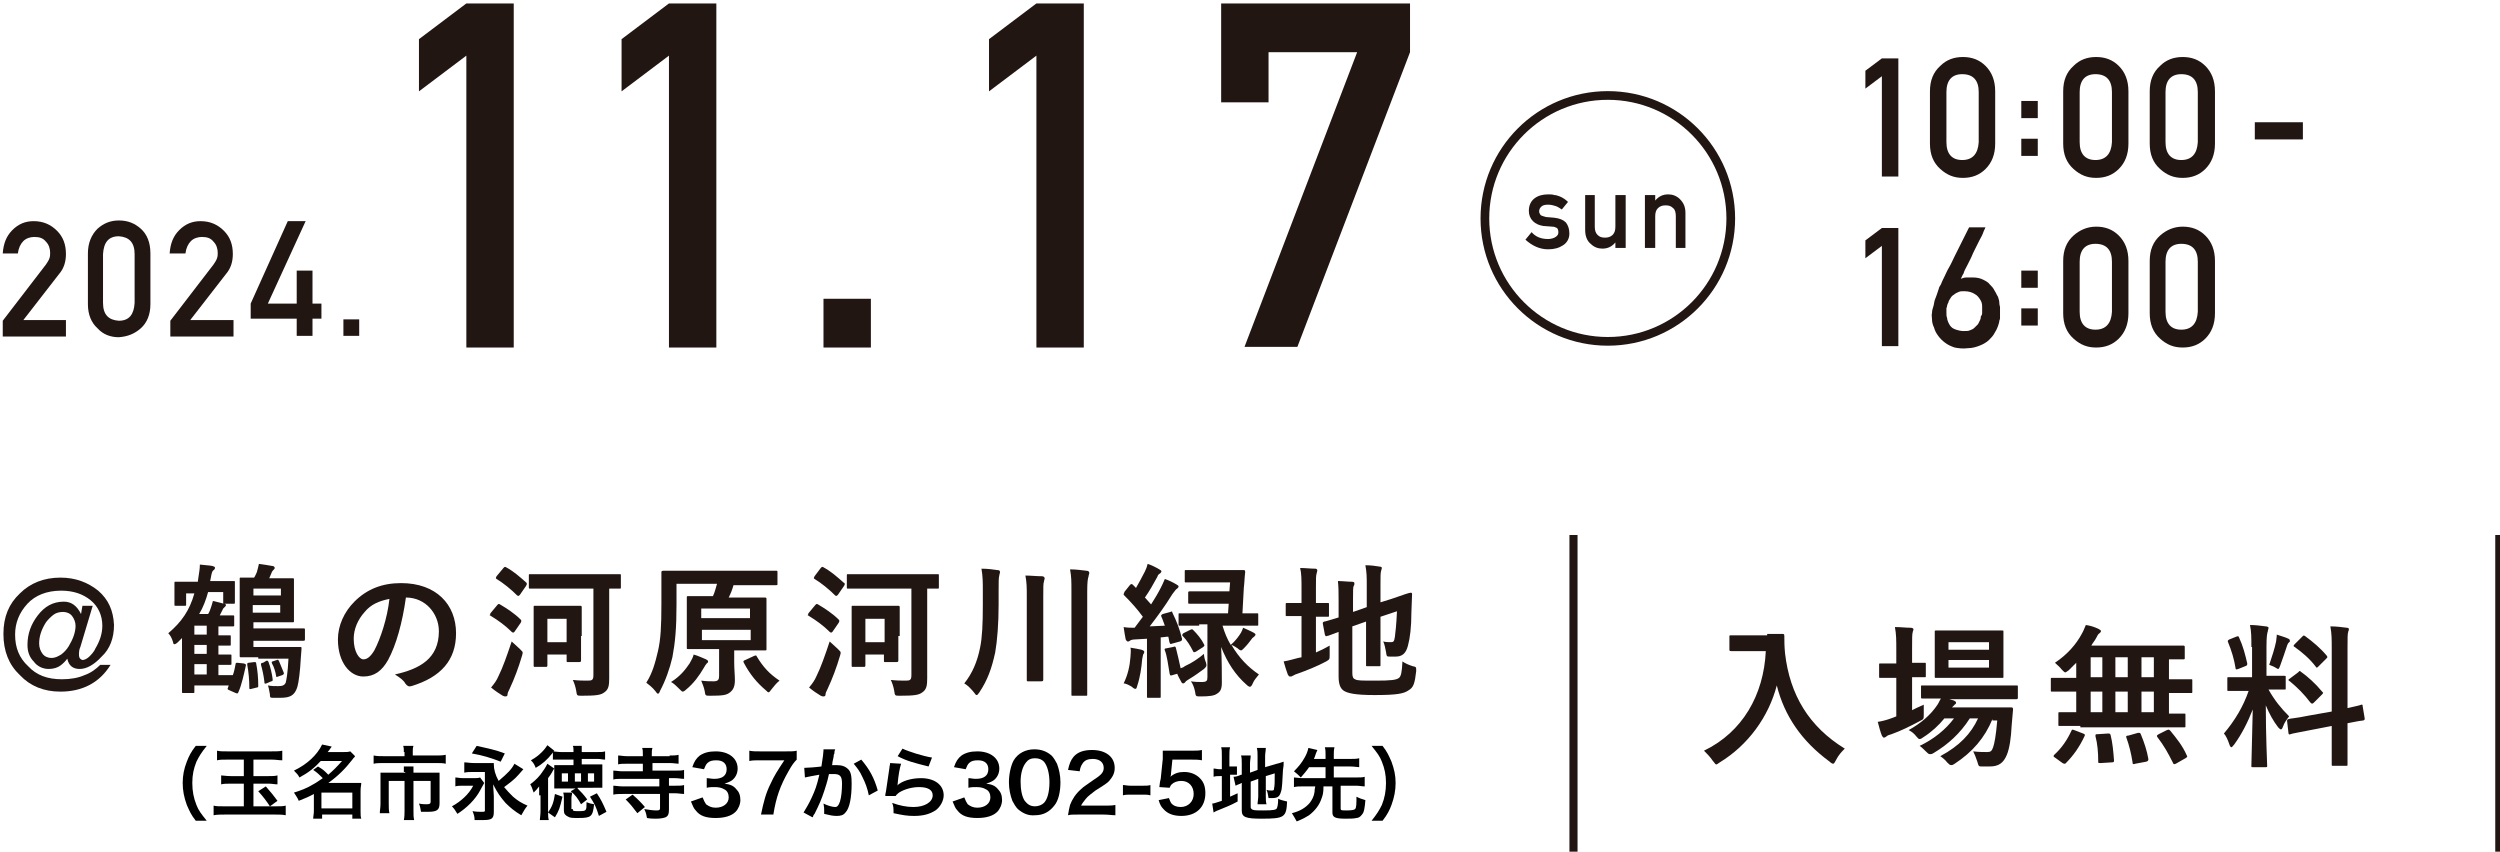 <?xml version="1.0" encoding="utf-8"?>
<!-- Generator: Adobe Illustrator 28.0.0, SVG Export Plug-In . SVG Version: 6.00 Build 0)  -->
<svg version="1.1" id="レイヤー_1" xmlns="http://www.w3.org/2000/svg" xmlns:xlink="http://www.w3.org/1999/xlink" x="0px"
	 y="0px" viewBox="0 0 364 124" style="enable-background:new 0 0 364 124;" xml:space="preserve">
<style type="text/css">
	.st0{fill:#221613;}
	.st1{fill:none;stroke:#221613;stroke-width:1.266;stroke-miterlimit:10;}
	.st2{fill:none;stroke:#221613;stroke-width:1.182;stroke-miterlimit:10;}
</style>
<g>
	<path class="st0" d="M67.9,8.1L61,13.3V5.7l6.9-5.2h6.9v50.1h-6.9V8.1z"/>
	<path class="st0" d="M97.4,8.1l-6.9,5.2V5.7l6.9-5.2h6.9v50.1h-6.9V8.1z"/>
	<path class="st0" d="M119.9,43.5h6.9v7.1h-6.9V43.5z"/>
	<path class="st0" d="M150.9,8.1l-6.9,5.2V5.7l6.9-5.2h6.9v50.1h-6.9V8.1z"/>
	<path class="st0" d="M177.7,0.5h27.6v7.1l-16.4,42.9h-7.7l16.4-42.9h-12.9v7.3h-6.9V0.5H177.7z"/>
</g>
<g>
	<path class="st0" d="M0.4,46.7l6.3-8.2c0.2-0.3,0.4-0.6,0.5-0.9c0.1-0.3,0.1-0.5,0.1-0.8c0-0.6-0.2-1.2-0.6-1.6
		c-0.4-0.5-0.9-0.7-1.7-0.7c-0.6,0-1.2,0.2-1.6,0.6c-0.4,0.4-0.7,1-0.8,1.8H0.4c0.1-1.4,0.5-2.5,1.4-3.4s1.9-1.3,3.1-1.3
		c1.4,0,2.5,0.5,3.4,1.4s1.3,2,1.3,3.4c0,1.1-0.3,2.1-1,2.9l-5.2,6.7h6.2V49H0.4V46.7z"/>
	<path class="st0" d="M12.8,36.9c0-1.5,0.5-2.7,1.4-3.6c0.9-0.8,1.9-1.2,3.1-1.2c1.3,0,2.3,0.4,3.2,1.2c0.9,0.8,1.4,2,1.4,3.6v7.4
		c0,1.5-0.5,2.7-1.4,3.5s-1.9,1.2-3.2,1.3c-1.2,0-2.3-0.4-3.1-1.3c-0.9-0.8-1.4-2-1.4-3.5C12.8,44.3,12.8,36.9,12.8,36.9z M19.6,37
		c0-1.7-0.8-2.5-2.3-2.6c-1.5,0-2.2,0.9-2.3,2.6v7.1c0,1.7,0.8,2.5,2.3,2.6c1.5,0,2.2-0.9,2.3-2.6V37z"/>
	<path class="st0" d="M24.8,46.7l6.3-8.2c0.2-0.3,0.4-0.6,0.5-0.9c0.1-0.3,0.1-0.5,0.1-0.8c0-0.6-0.2-1.2-0.6-1.6
		c-0.4-0.5-0.9-0.7-1.7-0.7c-0.6,0-1.2,0.2-1.6,0.6c-0.4,0.4-0.7,1-0.8,1.8h-2.3c0.1-1.4,0.5-2.5,1.4-3.4s1.9-1.3,3.1-1.3
		c1.4,0,2.5,0.5,3.4,1.4c0.9,0.9,1.3,2,1.3,3.4c0,1.1-0.3,2.1-1,2.9l-5.2,6.7H34V49h-9.2V46.7z"/>
	<path class="st0" d="M36.5,44.2l5.4-12h2.6l-5.5,12h4.2v-4.8h2.3v4.8h1.3v2.2h-1.3v2.5h-2.3v-2.5h-6.7V44.2z"/>
	<path class="st0" d="M50,46.5h2.3v2.4H50V46.5z"/>
</g>
<g>
	<path class="st0" d="M223,33.8c0.6,0.7,1.4,1,2.4,1c0.4,0,0.8-0.1,1.1-0.3s0.4-0.4,0.4-0.7s-0.1-0.5-0.2-0.6
		c-0.2-0.1-0.4-0.2-0.7-0.2l-1.3-0.1c-0.6-0.1-1.1-0.3-1.5-0.7c-0.4-0.4-0.6-0.9-0.6-1.5c0-0.8,0.3-1.4,0.8-1.8s1.2-0.6,2-0.6
		c0.3,0,0.7,0,0.9,0.1c0.3,0,0.5,0.1,0.8,0.2c0.5,0.2,0.9,0.5,1.2,0.8l-0.9,1.1c-0.3-0.2-0.6-0.4-0.9-0.5c-0.3-0.1-0.7-0.2-1.1-0.2
		c-0.5,0-0.8,0.1-1,0.3c-0.2,0.2-0.3,0.4-0.3,0.7c0,0.2,0.1,0.3,0.2,0.5c0.1,0.1,0.4,0.2,0.8,0.3l1.2,0.1c0.8,0.1,1.3,0.3,1.7,0.7
		c0.3,0.4,0.5,0.9,0.5,1.6c0,0.7-0.3,1.3-0.9,1.7c-0.6,0.4-1.3,0.6-2.2,0.6c-1.2,0-2.3-0.5-3.3-1.4L223,33.8z"/>
	<path class="st0" d="M230.7,28.4h1.5V33c0,0.5,0.1,0.9,0.4,1.2c0.3,0.3,0.6,0.4,1.1,0.4c0.4,0,0.8-0.1,1.1-0.4
		c0.3-0.3,0.4-0.7,0.4-1.2v-4.6h1.5v7.7h-1.5v-0.8l0,0c-0.5,0.6-1.1,0.9-1.9,0.9c-0.6,0-1.2-0.2-1.7-0.7c-0.5-0.4-0.8-1.1-0.8-2
		v-5.1H230.7z"/>
	<path class="st0" d="M239.5,28.4h1.5v0.8l0,0c0.5-0.6,1.1-0.9,1.9-0.9c0.6,0,1.2,0.2,1.7,0.7s0.8,1.1,0.8,2v5.1H244v-4.6
		c0-0.5-0.1-1-0.4-1.2c-0.3-0.3-0.6-0.4-1.1-0.4c-0.4,0-0.8,0.1-1.1,0.4S241,31,241,31.5v4.6h-1.5V28.4z"/>
</g>
<circle class="st1" cx="234.1" cy="31.8" r="17.9"/>
<g>
	<path class="st0" d="M35.5,96.6c0.3,0.1,0.3,0.1,0.3,0.3c-0.3,1.3-0.6,2.8-1.1,3.9c-0.1,0.2-0.1,0.2-0.4,0.1l-0.9-0.4
		c-0.3-0.1-0.3-0.2-0.2-0.4l0.1-0.3c-0.4,0-0.9,0-2,0h-3v0.9c0,0.2,0,0.2-0.2,0.2h-1.4c-0.2,0-0.2,0-0.2-0.2c0-0.1,0-0.5,0-1.9v-5.9
		l-0.6,0.6c-0.2,0.2-0.4,0.3-0.5,0.3s-0.2-0.1-0.2-0.3c-0.2-0.7-0.5-1.1-0.7-1.3c1.9-1.6,3.1-3.3,3.8-5.8h-1.2V88
		c0,0.2,0,0.2-0.2,0.2h-1.3c-0.2,0-0.2,0-0.2-0.2c0-0.1,0-0.4,0-1.7v-0.5c0-0.5,0-0.7,0-0.9c0-0.2,0-0.2,0.2-0.2c0.1,0,0.7,0,2.5,0
		h0.7l0.1-0.7c0.1-0.7,0.2-1.2,0.2-1.8c0.7,0.1,1.3,0.1,1.8,0.2c0.3,0.1,0.4,0.1,0.4,0.3S31.1,83,31,83.1s-0.2,0.4-0.3,1l-0.1,0.5
		h0.9c1.7,0,2.3,0,2.5,0s0.2,0,0.2,0.2c0,0.1,0,0.4,0,0.7V86c0,1.3,0,1.5,0,1.7s0,0.2-0.2,0.2h-1.3c-0.2,0-0.2,0-0.2-0.2v-1.5h-2.2
		c-0.3,1.1-0.7,2.2-1.3,3.2h1.3c0.2-0.3,0.3-0.6,0.4-0.9s0.2-0.6,0.3-1c0.5,0.1,1.2,0.3,1.6,0.4c0.2,0,0.3,0.1,0.3,0.2
		s-0.1,0.2-0.1,0.2c-0.1,0.1-0.2,0.2-0.3,0.3l-0.5,1h0.1c1.3,0,1.6,0,1.8,0s0.2,0,0.2,0.3V91c0,0.2,0,0.2-0.2,0.2
		c-0.1,0-0.5,0-1.8,0h-0.3v1.3c1.1,0,1.5,0,1.6,0c0.2,0,0.2,0,0.2,0.2v1.1c0,0.2,0,0.2-0.2,0.2c-0.1,0-0.5,0-1.6,0v1.3
		c1.1,0,1.6,0,1.7,0c0.2,0,0.2,0,0.2,0.2v1.1c0,0.2,0,0.2-0.2,0.2c-0.1,0-0.5,0-1.7,0v1.5c1.3,0,1.8,0,2.1,0
		c0.2-0.5,0.3-1.1,0.4-1.6c0-0.2,0.1-0.2,0.3-0.2L35.5,96.6z M30.1,92.4v-1.3h-1.8v1.3H30.1z M30.1,95.2v-1.3h-1.8v1.3H30.1z
		 M30.1,98.2v-1.5h-1.8v1.5H30.1z M37.6,95.7c-1.6,0-2.4,0-2.5,0c-0.2,0-0.2,0-0.2-0.3c0-0.1,0-0.9,0-2.5v-6.1c0-1.7,0-2.4,0-2.5
		c0-0.2,0-0.2,0.2-0.2c0.1,0,0.6,0,1.9,0c0.2-0.3,0.3-0.6,0.4-0.8c0.1-0.4,0.2-0.7,0.3-1.2c0.7,0.1,1.4,0.2,1.9,0.3
		c0.2,0,0.4,0.1,0.4,0.3c0,0.1-0.1,0.2-0.2,0.3c-0.1,0.1-0.2,0.2-0.3,0.5l-0.3,0.7h1.1c1.6,0,2.2,0,2.3,0c0.2,0,0.2,0,0.2,0.2
		c0,0.1,0,0.6,0,1.7v2.6c0,1.2,0,1.6,0,1.7c0,0.2,0,0.2-0.2,0.2c-0.1,0-0.7,0-2.3,0h-3.4v0.9h4.4c2.1,0,2.8,0,2.9,0
		c0.2,0,0.2,0,0.2,0.3V93c0,0.2,0,0.3-0.2,0.3c-0.1,0-0.8,0-2.9,0h-4.4v0.9h4.7c1.5,0,2,0,2.1,0c0.2,0,0.2,0,0.2,0.3l-0.1,1.3
		c-0.1,1.9-0.3,3.5-0.5,4.2c-0.4,1.3-1.1,1.6-2.5,1.6c-0.4,0-0.6,0-1.1,0c-0.4,0-0.4-0.1-0.4-0.5c-0.1-0.6-0.2-1.1-0.3-1.3
		c0.6,0.1,0.9,0.1,1.5,0.1s0.9-0.1,1.1-0.5c0.1-0.4,0.3-1.4,0.4-3.5h-4.4V95.7z M36.6,100.3c-0.3,0.1-0.3,0-0.3-0.2
		c0-1.1-0.1-2.2-0.3-3.3c0-0.2,0-0.3,0.2-0.3l0.8-0.1c0.2,0,0.3,0,0.3,0.2c0.2,1,0.3,2.1,0.3,3.2c0,0.2,0,0.3-0.2,0.3L36.6,100.3z
		 M36.9,85.7v1h4v-1H36.9z M40.8,88.1h-4v1.1h4V88.1z M38.8,96.2c0.2,0,0.2,0,0.3,0.2c0.3,0.8,0.5,1.7,0.6,2.5c0,0.2,0,0.3-0.2,0.3
		l-0.7,0.3c-0.3,0.1-0.3,0-0.3-0.2c-0.1-0.9-0.3-1.8-0.5-2.5c0-0.2,0-0.3,0.3-0.3L38.8,96.2z M40.3,96.1c0.2-0.1,0.2,0,0.3,0.1
		c0.2,0.5,0.5,1.2,0.7,1.7c0.1,0.2,0,0.3-0.2,0.4l-0.6,0.2c-0.2,0.1-0.3,0.1-0.3-0.1c-0.1-0.6-0.3-1.3-0.6-1.8
		c-0.1-0.2,0-0.3,0.1-0.3L40.3,96.1z"/>
	<path class="st0" d="M59.1,87c-0.5,3.6-1.4,6.9-2.6,9.1c-0.9,1.6-2,2.4-3.6,2.4c-1.9,0-3.7-2-3.7-5.4c0-2,0.9-4,2.4-5.5
		c1.8-1.8,4-2.7,6.8-2.7c5.1,0,8,3.1,8,7.3c0,3.9-2.2,6.4-6.5,7.7c-0.4,0.1-0.6,0-0.9-0.4c-0.2-0.4-0.7-0.8-1.5-1.3
		c3.6-0.8,6.4-2.3,6.4-6.3C63.9,89.4,62,87,59.1,87L59.1,87z M53.1,89.1c-1,1.1-1.6,2.5-1.6,3.9c0,1.9,0.8,3,1.4,3
		c0.5,0,1-0.3,1.6-1.3c0.9-1.7,1.9-4.7,2.2-7.5C55.2,87.5,54,88,53.1,89.1z"/>
	<path class="st0" d="M72.4,88.1c0.2-0.2,0.2-0.2,0.4-0.1c1,0.6,2.1,1.3,3,2.2c0.1,0.1,0.1,0.1,0.1,0.2s0,0.1-0.1,0.3L74.9,92
		c-0.1,0.1-0.1,0.1-0.2,0.1c0,0-0.1,0-0.2-0.1c-0.9-0.9-2-1.7-3-2.3c-0.1-0.1-0.2-0.1-0.2-0.1c0-0.1,0.1-0.1,0.1-0.3L72.4,88.1z
		 M72.6,98.4c0.6-1.2,1.2-2.9,1.9-5c0.3,0.3,0.8,0.7,1.2,1.1c0.3,0.3,0.4,0.4,0.4,0.5s0,0.2-0.1,0.5c-0.5,1.7-1.1,3.3-1.8,4.8
		c-0.2,0.4-0.3,0.6-0.3,0.8c0,0.2-0.1,0.3-0.3,0.3c-0.1,0-0.2,0-0.4-0.1c-0.5-0.3-1.1-0.7-1.7-1.2C72,99.5,72.3,99.1,72.6,98.4z
		 M73.3,82.7c0.2-0.2,0.2-0.2,0.4-0.1c1.1,0.6,2,1.4,2.9,2.2c0.1,0.1,0.1,0.1,0.1,0.2s0,0.1-0.1,0.3l-0.9,1.3
		c-0.2,0.2-0.2,0.2-0.4,0.1c-0.9-0.9-2-1.8-3-2.4c-0.1-0.1-0.1-0.1-0.1-0.1c0-0.1,0-0.1,0.1-0.3L73.3,82.7z M80.1,85.7
		c-2.1,0-2.8,0-2.9,0c-0.2,0-0.2,0-0.2-0.2v-1.7c0-0.2,0-0.2,0.2-0.2c0.1,0,0.8,0,2.9,0h7.2c2.1,0,2.8,0,2.9,0c0.2,0,0.2,0,0.2,0.2
		v1.7c0,0.2,0,0.2-0.2,0.2c-0.1,0-0.5,0-1.5,0v9c0,2.2,0,3.3,0,4.1c0,1-0.1,1.6-0.7,2c-0.5,0.4-1.2,0.5-3.3,0.5
		c-0.7,0-0.7,0-0.8-0.7c-0.1-0.6-0.3-1.2-0.5-1.6c0.9,0.1,1.6,0.1,2.2,0.1s0.8-0.1,0.8-0.8V85.7H80.1z M84.6,92.6c0,2.9,0,3.4,0,3.5
		c0,0.2,0,0.3-0.3,0.3h-1.6c-0.2,0-0.2,0-0.2-0.3v-0.8h-2.8v1.5c0,0.2,0,0.3-0.2,0.3h-1.6c-0.2,0-0.2,0-0.2-0.3c0-0.1,0-0.7,0-3.8
		v-2c0-1.9,0-2.5,0-2.6c0-0.2,0-0.2,0.2-0.2c0.1,0,0.6,0,2,0h2.5c1.4,0,1.9,0,2,0c0.2,0,0.3,0,0.3,0.2c0,0.1,0,0.7,0,2.1v2.1H84.6z
		 M79.7,90.1v3.4h2.8v-3.4H79.7z"/>
	<path class="st0" d="M98.5,88c0,3.5-0.2,5.6-0.6,7.7c-0.4,1.7-1,3.4-1.8,4.9c-0.1,0.3-0.2,0.4-0.3,0.4c-0.1,0-0.2-0.1-0.4-0.4
		c-0.4-0.5-0.9-0.9-1.3-1.2c0.9-1.4,1.3-2.9,1.7-4.6c0.4-1.7,0.5-3.7,0.5-6.9c0-3,0-4.3,0-4.5s0-0.3,0.3-0.3c0.1,0,0.8,0,2.8,0h10.8
		c2,0,2.7,0,2.8,0c0.2,0,0.2,0,0.2,0.3V85c0,0.2,0,0.2-0.2,0.2c-0.1,0-0.8,0-2.8,0h-3.4c-0.2,0.7-0.4,1.2-0.7,1.8h2.4
		c2,0,2.7,0,2.8,0c0.2,0,0.3,0,0.3,0.2c0,0.1,0,0.7,0,2v3.3c0,1.3,0,1.9,0,2c0,0.2,0,0.2-0.3,0.2c-0.1,0-0.8,0-2.8,0h-1.6v1.7
		c0,1,0.1,1.9,0.1,2.6c0,0.9-0.2,1.4-0.7,1.8s-1,0.5-2.9,0.5c-0.7,0-0.7,0-0.8-0.7c-0.1-0.5-0.3-1-0.5-1.5c0.8,0.1,1.3,0.1,1.8,0.1
		c0.7,0,0.8-0.3,0.8-0.8v-3.9H103c-2,0-2.6,0-2.8,0c-0.2,0-0.2,0-0.2-0.2c0-0.1,0-0.7,0-2V89c0-1.3,0-1.9,0-2c0-0.2,0-0.2,0.2-0.2
		c0.1,0,0.8,0,2.8,0h0.8c0.3-0.6,0.4-1.2,0.6-1.8h-5.9V88z M100.4,96.6c0.3-0.5,0.5-0.9,0.6-1.3c0.7,0.2,1.3,0.5,1.8,0.7
		c0.2,0.1,0.3,0.2,0.3,0.3c0,0.2-0.1,0.2-0.2,0.3c-0.1,0.1-0.3,0.4-0.4,0.6c-0.7,1.2-1.5,2.3-2.6,3.2c-0.2,0.2-0.4,0.3-0.5,0.3
		s-0.2-0.1-0.5-0.4c-0.4-0.4-0.8-0.8-1.2-1C99,98.5,99.8,97.5,100.4,96.6z M102.1,90h7.1v-1.4h-7.1V90z M109.3,91.7h-7.1v1.5h7.1
		V91.7z M109.8,95.5c0.3-0.1,0.3-0.1,0.4,0.1c0.9,1.5,1.8,2.5,3.3,3.5c-0.4,0.3-0.8,0.8-1.2,1.3c-0.2,0.3-0.3,0.4-0.4,0.4
		s-0.2-0.1-0.4-0.3c-1.3-1.1-2.3-2.3-3.2-4c-0.1-0.2-0.1-0.3,0.2-0.4L109.8,95.5z"/>
	<path class="st0" d="M118.7,88.1c0.2-0.2,0.2-0.2,0.4-0.1c1,0.6,2.1,1.3,3,2.2c0.1,0.1,0.1,0.1,0.1,0.2s0,0.1-0.1,0.3l-0.9,1.3
		c-0.1,0.1-0.1,0.1-0.2,0.1c0,0-0.1,0-0.2-0.1c-0.9-0.9-2-1.7-3-2.3c-0.1-0.1-0.2-0.1-0.2-0.1c0-0.1,0.1-0.1,0.1-0.3L118.7,88.1z
		 M118.9,98.4c0.6-1.2,1.2-2.9,1.9-5c0.3,0.3,0.8,0.7,1.2,1.1c0.3,0.3,0.4,0.4,0.4,0.5s0,0.2-0.1,0.5c-0.5,1.7-1.1,3.3-1.8,4.8
		c-0.2,0.4-0.3,0.6-0.3,0.8c0,0.2-0.1,0.3-0.3,0.3c-0.1,0-0.2,0-0.4-0.1c-0.5-0.3-1.1-0.7-1.7-1.2C118.3,99.5,118.6,99.1,118.9,98.4
		z M119.5,82.7c0.2-0.2,0.2-0.2,0.4-0.1c1.1,0.6,2,1.4,2.9,2.2C123,84.9,123,85,123,85c0,0.1,0,0.1-0.1,0.3l-0.9,1.3
		c-0.2,0.2-0.2,0.2-0.4,0.1c-0.9-0.9-2-1.8-3-2.4c-0.1-0.1-0.1-0.1-0.1-0.1c0-0.1,0-0.1,0.1-0.3L119.5,82.7z M126.4,85.7
		c-2.1,0-2.8,0-2.9,0c-0.2,0-0.2,0-0.2-0.2v-1.7c0-0.2,0-0.2,0.2-0.2c0.1,0,0.8,0,2.9,0h7.2c2.1,0,2.8,0,2.9,0c0.2,0,0.2,0,0.2,0.2
		v1.7c0,0.2,0,0.2-0.2,0.2c-0.1,0-0.5,0-1.5,0v9c0,2.2,0,3.3,0,4.1c0,1-0.1,1.6-0.7,2c-0.5,0.4-1.2,0.5-3.3,0.5
		c-0.7,0-0.7,0-0.8-0.7c-0.1-0.6-0.3-1.2-0.5-1.6c0.9,0.1,1.6,0.1,2.2,0.1s0.8-0.1,0.8-0.8V85.7H126.4z M130.8,92.6
		c0,2.9,0,3.4,0,3.5c0,0.2,0,0.3-0.3,0.3h-1.6c-0.2,0-0.2,0-0.2-0.3v-0.8H126v1.5c0,0.2,0,0.3-0.2,0.3h-1.6c-0.2,0-0.2,0-0.2-0.3
		c0-0.1,0-0.7,0-3.8v-2c0-1.9,0-2.5,0-2.6c0-0.2,0-0.2,0.2-0.2c0.1,0,0.6,0,2,0h2.5c1.4,0,1.9,0,2,0c0.2,0,0.3,0,0.3,0.2
		c0,0.1,0,0.7,0,2.1v2.1H130.8z M126,90.1v3.4h2.8v-3.4H126z"/>
	<path class="st0" d="M145.4,88c0,2.8-0.2,5.3-0.5,7c-0.5,2.3-1.1,4-2.3,5.8c-0.2,0.3-0.3,0.4-0.4,0.4s-0.2-0.1-0.4-0.4
		c-0.5-0.6-0.9-1-1.4-1.3c1.2-1.5,1.9-3.2,2.3-5.2c0.3-1.4,0.4-3.4,0.4-6.2V86c0-1.1,0-2.1-0.2-3.2c0.9,0,1.6,0.1,2.3,0.2
		c0.3,0,0.4,0.1,0.4,0.3s-0.1,0.3-0.1,0.5c-0.1,0.3-0.1,0.9-0.1,2.3V88z M149.5,87c0-1.5,0-2.1-0.2-3.2c0.8,0,1.6,0.1,2.4,0.1
		c0.2,0,0.4,0.1,0.4,0.3c0,0.2-0.1,0.3-0.1,0.5c-0.1,0.2-0.1,0.7-0.1,2.2v8.5c0,2.2,0,3.4,0,3.5c0,0.2,0,0.3-0.3,0.3h-1.9
		c-0.2,0-0.2,0-0.2-0.3c0-0.1,0-1.3,0-3.5L149.5,87L149.5,87z M156,86.1c0-1.5,0-2.1-0.2-3.2c0.8,0,1.6,0.1,2.4,0.2
		c0.2,0,0.4,0.1,0.4,0.3c0,0.2-0.1,0.3-0.1,0.5c-0.1,0.3-0.2,0.7-0.2,2.2v11.1c0,2.7,0,3.8,0,3.9c0,0.2,0,0.2-0.2,0.2h-1.9
		c-0.2,0-0.2,0-0.2-0.2c0-0.1,0-1.2,0-3.9V86.1z"/>
	<path class="st0" d="M170.4,89.1c0.2-0.1,0.3-0.1,0.3,0.1c0.6,1.2,1.1,2.5,1.4,3.8c0,0.2,0,0.3-0.3,0.4l-1.1,0.3
		c-0.3,0.1-0.3,0.1-0.4-0.1c-0.1-0.3-0.1-0.6-0.2-0.9c-0.4,0-0.7,0.1-1.1,0.1v5.8c0,1.9,0,2.7,0,2.8c0,0.2,0,0.2-0.2,0.2h-1.6
		c-0.2,0-0.2,0-0.2-0.2c0-0.1,0-0.8,0-2.8V93l-1.7,0.1c-0.4,0-0.7,0.1-0.8,0.2s-0.2,0.1-0.3,0.1s-0.2-0.1-0.3-0.3
		c-0.1-0.5-0.2-1.1-0.3-1.8c0.6,0.1,1,0.1,1.6,0.1c0.4-0.5,0.8-1.1,1.2-1.6c-0.8-1.1-1.7-2.1-2.7-3.1c-0.1-0.1-0.1-0.1-0.1-0.2
		s0.1-0.1,0.1-0.3l0.8-1c0.2-0.2,0.2-0.2,0.4-0.1c0.2,0.2,0.4,0.4,0.5,0.5c0.4-0.7,0.9-1.6,1.3-2.4c0.2-0.4,0.3-0.7,0.4-1.1
		c0.6,0.2,1.2,0.5,1.7,0.8c0.2,0.1,0.3,0.2,0.3,0.3c0,0.1-0.1,0.2-0.2,0.3c-0.2,0.1-0.3,0.2-0.4,0.5c-0.6,1.1-1.1,2-1.8,3l0.9,1
		c0.5-0.8,1-1.6,1.4-2.4c0.2-0.4,0.4-0.8,0.6-1.3c0.6,0.2,1.2,0.5,1.7,0.8c0.2,0.1,0.3,0.2,0.3,0.3c0,0.1-0.1,0.2-0.2,0.3
		c-0.2,0.1-0.3,0.3-0.7,0.8c-1.1,1.8-2.3,3.4-3.3,4.7l2.2-0.1c-0.2-0.5-0.3-0.9-0.5-1.3c-0.1-0.2,0-0.3,0.2-0.4L170.4,89.1z
		 M164.6,95.6c0-0.5,0.1-0.8,0-1.3c0.6,0.1,1.2,0.2,1.6,0.3c0.3,0.1,0.4,0.2,0.4,0.3c0,0.1,0,0.2-0.1,0.3c-0.1,0.1-0.1,0.4-0.2,0.8
		c-0.1,1.2-0.3,2.6-0.7,3.8c-0.1,0.3-0.1,0.5-0.3,0.5c-0.1,0-0.3-0.1-0.5-0.3c-0.3-0.2-0.9-0.5-1.2-0.5
		C164.2,98.3,164.5,97,164.6,95.6z M170.8,94.2c0.3-0.1,0.3-0.1,0.4,0.1c0.2,0.7,0.5,2.1,0.7,3c0.2-0.1,0.4-0.1,0.6-0.3
		c1.1-0.5,2.1-1.2,2.8-1.8c0,0.4,0.1,0.8,0.3,1.3c0.1,0.5,0.1,0.5-0.3,0.9c-0.7,0.5-1.2,0.9-2.2,1.5c-0.3,0.2-0.5,0.3-0.5,0.4
		c-0.1,0.1-0.2,0.2-0.3,0.2s-0.2,0-0.3-0.2c-0.2-0.4-0.4-0.7-0.6-1.2l-0.7,0.2c-0.3,0.1-0.3,0.1-0.4-0.2c-0.2-1.2-0.4-2.7-0.7-3.4
		c-0.1-0.2,0-0.3,0.2-0.3L170.8,94.2z M174.6,91.1c-2,0-2.7,0-2.8,0c-0.2,0-0.2,0-0.2-0.2v-1.4c0-0.2,0-0.2,0.2-0.2
		c0.1,0,0.8,0,2.8,0h4.2l0.1-1.4h-3.2c-1.8,0-2.4,0-2.5,0c-0.2,0-0.2,0-0.2-0.2v-1.3c0-0.2,0-0.3,0.2-0.3c0.1,0,0.7,0,2.5,0h3.3
		l0.1-1.3h-4c-1.7,0-2.3,0-2.4,0c-0.2,0-0.2,0-0.2-0.2v-1.4c0-0.2,0-0.2,0.2-0.2c0.1,0,0.7,0,2.4,0h3.5c1.7,0,2.3,0,2.4,0
		c0.2,0,0.3,0,0.3,0.3c-0.1,0.8-0.1,1.5-0.2,2.3l-0.2,3.7c1.5,0,2,0,2.1,0c0.2,0,0.2,0,0.2,0.2v1.4c0,0.2,0,0.2-0.2,0.2
		c-0.1,0-0.8,0-2.8,0H178c0.3,1,0.7,2,1.2,2.8c0.7-0.6,1.2-1.3,1.5-1.8c0.1-0.2,0.2-0.4,0.3-0.7c0.5,0.2,1.1,0.5,1.5,0.7
		c0.2,0.1,0.3,0.2,0.3,0.3c0,0.1-0.1,0.2-0.2,0.3c-0.1,0.1-0.3,0.2-0.4,0.4c-0.3,0.4-0.6,0.8-1.1,1.3c-0.2,0.2-0.3,0.3-0.4,0.3
		s-0.3-0.1-0.5-0.3c-0.3-0.2-0.6-0.4-0.9-0.5c1.1,1.9,2.5,3.3,4,4.3c-0.3,0.4-0.7,0.8-0.9,1.3c-0.1,0.3-0.3,0.5-0.4,0.5
		c-0.1,0-0.3-0.1-0.5-0.3c-1.6-1.4-2.8-3.2-3.7-5.5c0.1,2,0.1,4.1,0.1,5.2c0,0.9-0.2,1.3-0.7,1.6c-0.4,0.3-1.1,0.4-2.4,0.4
		c-0.7,0-0.7,0-0.8-0.7c-0.1-0.5-0.3-1.1-0.6-1.5c0.6,0.1,1.1,0.1,1.6,0.1c0.7,0,0.8-0.2,0.8-0.7v-7.7h-1.2V91.1z M173.3,91.7
		c0.2-0.1,0.3-0.1,0.4,0c0.6,0.6,1.2,1.3,1.6,2.1c0.1,0.2,0.1,0.2-0.1,0.4l-1.1,0.7c-0.3,0.1-0.3,0.1-0.4-0.1
		c-0.4-0.8-0.9-1.6-1.5-2.2c-0.1-0.1-0.1-0.2,0.1-0.4L173.3,91.7z"/>
	<path class="st0" d="M191.6,95c0.7-0.3,1.3-0.6,2-1c0,0.4,0,0.9,0,1.3c0,0.7,0,0.7-0.5,1c-1.3,0.7-2.8,1.3-4.2,1.8
		c-0.4,0.1-0.6,0.3-0.7,0.3c-0.1,0.1-0.2,0.1-0.4,0.1c-0.1,0-0.2-0.1-0.3-0.3c-0.2-0.5-0.4-1.2-0.6-1.9c0.7-0.1,1.3-0.3,2.1-0.5
		l0.5-0.1v-6h-0.2c-1.4,0-1.8,0-1.9,0c-0.2,0-0.2,0-0.2-0.2V88c0-0.2,0-0.2,0.2-0.2c0.1,0,0.5,0,1.9,0h0.2v-2c0-1.4,0-2.3-0.2-3.1
		c0.8,0,1.5,0.1,2.2,0.1c0.2,0,0.3,0.1,0.3,0.3c0,0.1-0.1,0.3-0.1,0.4c-0.1,0.3-0.1,0.8-0.1,2v2.3c1.2,0,1.6,0,1.7,0
		c0.2,0,0.2,0,0.2,0.2v1.6c0,0.2,0,0.2-0.2,0.2c-0.1,0-0.5,0-1.7,0V95z M196.9,98c0,0.5,0.1,0.8,0.4,0.9c0.3,0.2,0.9,0.2,3,0.2
		c2.3,0,3-0.1,3.4-0.4c0.3-0.3,0.4-0.7,0.5-2.4c0.4,0.3,0.9,0.5,1.5,0.7c0.5,0.1,0.5,0.1,0.5,0.7c-0.2,1.8-0.4,2.4-1.1,2.8
		c-0.7,0.5-1.7,0.7-5,0.7c-2.9,0-3.9-0.3-4.4-0.6c-0.5-0.3-0.8-0.9-0.8-2.1V92c-1.1,0.4-1.5,0.6-1.7,0.6c-0.2,0.1-0.2,0-0.3-0.2
		l-0.3-1.6c0-0.2,0-0.2,0.2-0.3c0.2,0,0.7-0.2,2.1-0.6v-2.3c0-1.2,0-2.1-0.1-3c0.7,0,1.4,0.1,2,0.1c0.3,0,0.4,0.1,0.4,0.2
		c0,0.2,0,0.3-0.1,0.4c-0.1,0.2-0.1,0.7-0.1,2v1.8l2-0.7v-3.1c0-1.3,0-1.9-0.2-3c0.8,0,1.5,0.1,2.1,0.2c0.2,0,0.3,0.1,0.3,0.2
		s-0.1,0.3-0.1,0.4c-0.1,0.3-0.1,0.8-0.1,1.9v2.7l1.6-0.5c2-0.7,2.6-0.9,2.8-0.9c0.1,0,0.2,0,0.2,0.2l-0.1,2.7
		c0,2.1-0.2,3.7-0.5,4.8c-0.3,1.2-0.9,1.6-1.8,1.6c-0.3,0-0.5,0-0.8,0c-0.5,0-0.5,0-0.6-0.7c-0.1-0.5-0.2-1.1-0.4-1.5
		c0.4,0.1,0.8,0.1,1.1,0.1c0.4,0,0.5-0.1,0.6-0.8c0.1-0.8,0.2-1.6,0.3-3.7l-2.4,0.8v3.7c0,2.1,0,3.1,0,3.3c0,0.2,0,0.2-0.2,0.2h-1.7
		c-0.2,0-0.2,0-0.2-0.2c0-0.1,0-1.2,0-3.3v-3l-2,0.7L196.9,98L196.9,98z"/>
</g>
<g>
	<g>
		<path class="st0" d="M12,88.2h1.5l-1.8,6c-0.2,0.4-0.2,0.8-0.2,1.2c0,0.4,0.2,0.6,0.5,0.7c0.3,0,0.7-0.2,1-0.5s0.7-0.7,0.9-1.2
			c0.6-1,1-2.1,1-3.3c0-1.5-0.6-2.8-1.7-3.7c-1.1-0.9-2.5-1.4-4.3-1.4c-2.1,0-3.8,0.7-4.9,1.9c-1.2,1.3-1.8,2.8-1.8,4.5
			c0,1.9,0.6,3.4,1.9,4.6c1.2,1.3,2.8,1.9,4.9,1.9c1.3,0,2.4-0.2,3.3-0.6c0.9-0.3,1.7-0.9,2.3-1.5h1.5c-1.6,2.6-4.1,3.9-7.3,3.9
			c-2.4,0-4.4-0.8-5.9-2.4c-1.6-1.5-2.4-3.5-2.4-6s0.8-4.4,2.4-5.9c1.5-1.5,3.5-2.3,5.9-2.3c2.2,0,4,0.7,5.5,1.9
			c1.5,1.3,2.2,2.9,2.3,5c0,1.9-0.6,3.5-1.8,4.6c-1.1,1.2-2.2,1.8-3.2,1.8s-1.6-0.5-1.8-1.5l0,0c-0.3,0.4-0.6,0.7-1,1
			s-1,0.5-1.7,0.5c-0.9,0-1.7-0.4-2.2-1.1C4.3,95.7,4,94.9,4,93.9c0-1.6,0.5-3,1.5-4.3s2.2-2,3.8-2c1.1,0,1.9,0.6,2.5,1.8l0,0
			L12,88.2z M5.7,93.7c0,0.6,0.2,1.1,0.5,1.5s0.8,0.6,1.3,0.6s0.9-0.2,1.4-0.5c0.4-0.3,0.8-0.7,1.1-1.2c0.6-1,1-2,1-3
			c0-0.5-0.2-1-0.5-1.4s-0.8-0.6-1.3-0.6s-1,0.1-1.4,0.4S7,90.2,6.7,90.6C6,91.7,5.7,92.7,5.7,93.7z"/>
	</g>
</g>
<g>
	<path class="st0" d="M274,11.1l-2.4,1.8v-2.6l2.4-1.8h2.4v17.2H274V11.1z"/>
	<path class="st0" d="M281,13.3c0-1.6,0.5-2.8,1.5-3.7c0.9-0.9,2-1.3,3.3-1.3s2.4,0.4,3.3,1.3c0.9,0.9,1.4,2.1,1.4,3.7v7.6
		c0,1.6-0.5,2.8-1.4,3.7c-0.9,0.9-2,1.3-3.3,1.3s-2.3-0.4-3.3-1.3s-1.5-2.1-1.5-3.7V13.3z M288.1,13.4c0-1.7-0.8-2.6-2.4-2.6
		c-1.5,0-2.3,0.9-2.3,2.6v7.3c0,1.7,0.8,2.6,2.3,2.6s2.3-0.9,2.4-2.6V13.4z"/>
	<path class="st0" d="M294.3,14.7h2.4v2.5h-2.4V14.7z M294.3,20.2h2.4v2.5h-2.4V20.2z"/>
	<path class="st0" d="M300.4,13.3c0-1.6,0.5-2.8,1.5-3.7c0.9-0.9,2-1.3,3.3-1.3s2.4,0.4,3.3,1.3c0.9,0.9,1.4,2.1,1.4,3.7v7.6
		c0,1.6-0.5,2.8-1.4,3.7c-0.9,0.9-2,1.3-3.3,1.3s-2.3-0.4-3.3-1.3s-1.5-2.1-1.5-3.7V13.3z M307.5,13.4c0-1.7-0.8-2.6-2.4-2.6
		c-1.5,0-2.3,0.9-2.3,2.6v7.3c0,1.7,0.8,2.6,2.3,2.6s2.3-0.9,2.4-2.6V13.4z"/>
	<path class="st0" d="M313,13.3c0-1.6,0.5-2.8,1.5-3.7c0.9-0.9,2-1.3,3.3-1.3s2.4,0.4,3.3,1.3c0.9,0.9,1.4,2.1,1.4,3.7v7.6
		c0,1.6-0.5,2.8-1.4,3.7c-0.9,0.9-2,1.3-3.3,1.3s-2.3-0.4-3.3-1.3s-1.5-2.1-1.5-3.7V13.3z M320,13.4c0-1.7-0.8-2.6-2.4-2.6
		c-1.5,0-2.3,0.9-2.3,2.6v7.3c0,1.7,0.8,2.6,2.3,2.6s2.3-0.9,2.4-2.6V13.4z"/>
	<path class="st0" d="M328.3,17.8h7v2.5h-7V17.8z"/>
	<path class="st0" d="M274,35.8l-2.4,1.8V35l2.4-1.8h2.4v17.2H274V35.8z"/>
	<path class="st0" d="M289.1,33c0,0,0,0.1-0.1,0.3s-0.2,0.4-0.3,0.7c-0.1,0.3-0.3,0.6-0.5,1s-0.4,0.8-0.6,1.2s-0.4,0.8-0.6,1.3
		c-0.2,0.4-0.4,0.8-0.6,1.2s-0.4,0.7-0.5,1.1c-0.2,0.3-0.3,0.6-0.4,0.8c0.2-0.1,0.5-0.2,0.8-0.2s0.6,0,1,0c0.5,0,1,0.1,1.4,0.3
		s0.8,0.4,1,0.7c0.3,0.3,0.5,0.5,0.7,0.9c0.2,0.3,0.3,0.6,0.5,0.9c0.1,0.3,0.2,0.6,0.2,0.9c0,0.3,0.1,0.5,0.1,0.6c0,0,0,0.1,0,0.3
		s0,0.3,0,0.4c0,0.2,0,0.3,0,0.5s0,0.3,0,0.4c0,0.1,0,0.2-0.1,0.4c0,0.2-0.1,0.5-0.2,0.8s-0.3,0.7-0.5,1c-0.2,0.4-0.5,0.7-0.8,1
		s-0.8,0.6-1.3,0.8s-1.1,0.4-1.8,0.4c-0.7,0.1-1.4,0-1.9-0.1c-0.6-0.2-1-0.4-1.4-0.7s-0.7-0.6-1-1s-0.5-0.8-0.6-1.2
		c-0.2-0.4-0.3-0.8-0.3-1.2s-0.1-0.7,0-0.9c0-0.4,0.1-0.7,0.2-1s0.1-0.6,0.2-0.9s0.2-0.5,0.3-0.8c0.1-0.3,0.2-0.6,0.3-0.9
		c0-0.1,0.1-0.3,0.3-0.6c0.1-0.3,0.3-0.7,0.5-1.1c0.2-0.4,0.4-0.9,0.7-1.4c0.3-0.5,0.5-1,0.8-1.6c0.6-1.2,1.3-2.6,2.1-4.2h2.4V33z
		 M288.6,45.6c0-0.3,0-0.6,0-1s-0.1-0.7-0.3-1s-0.4-0.6-0.8-0.8c-0.3-0.2-0.8-0.4-1.5-0.4c-0.3,0-0.6,0-0.8,0.1
		c-0.2,0.1-0.5,0.2-0.7,0.4c-0.2,0.1-0.4,0.3-0.5,0.5s-0.3,0.4-0.3,0.6c-0.1,0.2-0.2,0.4-0.2,0.5c0,0.2-0.1,0.3-0.1,0.4
		c0,0.2,0,0.4,0,0.7c0,0.2,0,0.5,0.1,0.7c0,0.2,0.1,0.5,0.2,0.7s0.2,0.4,0.4,0.6c0.2,0.2,0.4,0.3,0.7,0.4s0.7,0.2,1.1,0.2
		s0.7,0,0.9-0.1c0.3-0.1,0.5-0.2,0.7-0.4s0.3-0.3,0.5-0.5c0.1-0.2,0.2-0.4,0.3-0.6c0.1-0.2,0.1-0.3,0.1-0.5
		C288.6,45.8,288.6,45.7,288.6,45.6z"/>
	<path class="st0" d="M294.3,39.4h2.4v2.5h-2.4V39.4z M294.3,44.9h2.4v2.5h-2.4V44.9z"/>
	<path class="st0" d="M300.4,38c0-1.6,0.5-2.8,1.5-3.7c0.9-0.8,2-1.3,3.3-1.3s2.4,0.4,3.3,1.3c0.9,0.9,1.4,2.1,1.4,3.7v7.6
		c0,1.6-0.5,2.8-1.4,3.7s-2,1.3-3.3,1.3s-2.3-0.4-3.3-1.3c-1-0.9-1.5-2.1-1.5-3.7V38z M307.5,38.1c0-1.7-0.8-2.6-2.4-2.6
		c-1.5,0-2.3,0.9-2.3,2.6v7.3c0,1.7,0.8,2.6,2.3,2.6s2.3-0.9,2.4-2.6V38.1z"/>
	<path class="st0" d="M313,38c0-1.6,0.5-2.8,1.5-3.7c0.9-0.8,2-1.3,3.3-1.3s2.4,0.4,3.3,1.3c0.9,0.9,1.4,2.1,1.4,3.7v7.6
		c0,1.6-0.5,2.8-1.4,3.7s-2,1.3-3.3,1.3s-2.3-0.4-3.3-1.3c-1-0.9-1.5-2.1-1.5-3.7V38z M320,38.1c0-1.7-0.8-2.6-2.4-2.6
		c-1.5,0-2.3,0.9-2.3,2.6v7.3c0,1.7,0.8,2.6,2.3,2.6s2.3-0.9,2.4-2.6V38.1z"/>
</g>
<g>
	<g>
		<path class="st0" d="M257.3,92.3c1.6,0,2.1,0,2.2,0c0.2,0,0.3,0,0.3,0.3c0,0.8,0,1.4,0.1,2.5c0.7,6.1,3.5,10.7,8.7,13.9
			c-0.4,0.4-0.9,0.9-1.3,1.7c-0.2,0.4-0.3,0.5-0.4,0.5s-0.3-0.1-0.5-0.3c-4.1-3-6.6-6.7-7.7-11.1c-1.2,4.6-4.2,8.7-8.3,11.2
			c-0.3,0.2-0.4,0.3-0.5,0.3c-0.2,0-0.2-0.2-0.5-0.5c-0.4-0.6-0.9-1.1-1.3-1.5c5.6-2.7,8.7-8.1,9-14.5h-2.8c-1.6,0-2.1,0-2.2,0
			c-0.2,0-0.3,0-0.3-0.2v-1.9c0-0.2,0-0.2,0.3-0.2c0.1,0,0.6,0,2.2,0h3V92.3z"/>
		<path class="st0" d="M278.2,103.5c0.6-0.3,1.2-0.6,1.9-0.9c0,0.4,0,0.9,0,1.4c0,0.7,0,0.7-0.6,1c-1.3,0.7-2.7,1.4-4.1,1.9
			c-0.4,0.1-0.6,0.2-0.7,0.3c-0.1,0.1-0.3,0.2-0.4,0.2s-0.2-0.1-0.3-0.3c-0.2-0.5-0.4-1.2-0.6-2c0.7-0.1,1.4-0.3,2.2-0.6
			c0.2-0.1,0.3-0.1,0.5-0.2v-5.6h-0.2c-1.5,0-1.9,0-2.1,0s-0.2,0-0.2-0.2v-1.7c0-0.2,0-0.2,0.2-0.2c0.1,0,0.6,0,2.1,0h0.2v-1.9
			c0-1.6,0-2.3-0.2-3.4c0.9,0,1.6,0.1,2.3,0.1c0.2,0,0.4,0.1,0.4,0.2c0,0.2-0.1,0.3-0.1,0.4c-0.1,0.3-0.1,0.9-0.1,2.5v2
			c1.2,0,1.6,0,1.8,0c0.2,0,0.2,0,0.2,0.2v1.7c0,0.2,0,0.2-0.2,0.2c-0.1,0-0.6,0-1.8,0v4.9H278.2z M290.1,104.7
			c-1.1,2.7-2.9,4.8-5.5,6.5c-0.3,0.2-0.4,0.2-0.5,0.2c-0.2,0-0.3-0.1-0.6-0.4c-0.3-0.4-0.7-0.7-1-0.9c2.8-1.5,4.5-3.3,5.5-5.5h-1.2
			c-1.4,2.2-3.2,3.8-5.2,5c-0.3,0.2-0.4,0.2-0.6,0.2s-0.3-0.1-0.6-0.4c-0.3-0.3-0.6-0.6-0.9-0.8c2.1-1,3.8-2.4,5-4h-1.4
			c-0.8,1-1.9,2-3,2.7c-0.3,0.2-0.4,0.3-0.6,0.3s-0.2-0.1-0.5-0.4c-0.3-0.4-0.7-0.7-1.1-0.9c1.8-1,3.2-2.2,4.2-3.7
			c0.2-0.3,0.3-0.6,0.5-0.9c-1.8,0-2.5,0-2.7,0s-0.2,0-0.2-0.3V100c0-0.2,0-0.2,0.2-0.2c0.1,0,0.9,0,3.1,0h7.5c2.2,0,2.9,0,3.1,0
			s0.2,0,0.2,0.2v1.5c0,0.2,0,0.3-0.2,0.3c-0.1,0-0.9,0-3.1,0h-6.7l0.7,0.2c0.2,0.1,0.3,0.2,0.3,0.3c0,0.2-0.1,0.2-0.2,0.3
			c-0.1,0.1-0.2,0.2-0.4,0.4h5.9c1.9,0,2.6,0,2.7,0c0.2,0,0.3,0,0.3,0.3l-0.2,2.3c-0.1,1.9-0.3,3.3-0.7,4.3
			c-0.5,1.2-1.2,1.7-2.5,1.7c-0.4,0-0.7,0-1.1,0c-0.5,0-0.5,0-0.7-0.7c-0.2-0.6-0.4-1.1-0.6-1.5c0.8,0.1,1.5,0.1,2,0.1
			s0.7-0.1,0.9-0.7c0.2-0.6,0.4-1.6,0.6-3.9h-0.7V104.7z M288.8,91.8c1.9,0,2.6,0,2.7,0c0.2,0,0.2,0,0.2,0.2c0,0.1,0,0.7,0,1.9v2.7
			c0,1.3,0,1.8,0,1.9c0,0.2,0,0.2-0.2,0.2s-0.8,0-2.7,0h-4.2c-2,0-2.6,0-2.7,0c-0.2,0-0.2,0-0.2-0.2s0-0.7,0-1.9v-2.7
			c0-1.2,0-1.8,0-1.9c0-0.2,0-0.2,0.2-0.2s0.8,0,2.7,0H288.8z M283.7,93.5v1.1h5.9v-1.1H283.7z M289.6,96.1h-5.9v1.1h5.9V96.1z"/>
		<path class="st0" d="M302.9,105.7c-2.1,0-2.8,0-3,0s-0.2,0-0.2-0.2v-1.6c0-0.2,0-0.2,0.2-0.2c0.1,0,0.7,0,2.4,0v-3h-0.7
			c-2,0-2.6,0-2.8,0c-0.2,0-0.2,0-0.2-0.2v-1.6c0-0.2,0-0.2,0.2-0.2c0.1,0,0.8,0,2.8,0h0.7v-2.2c-0.4,0.4-0.7,0.7-1.1,1.1
			c-0.3,0.2-0.4,0.3-0.5,0.3s-0.2-0.1-0.5-0.4c-0.3-0.4-0.7-0.7-1-1c1.8-1.2,3.1-2.7,3.9-4.2c0.3-0.5,0.4-0.9,0.6-1.3
			c0.7,0.1,1.3,0.3,1.9,0.6c0.2,0.1,0.3,0.2,0.3,0.3s-0.1,0.2-0.2,0.3c-0.2,0.1-0.3,0.3-0.5,0.7c-0.2,0.4-0.5,0.7-0.7,1.1h10.2
			c2.2,0,2.9,0,3.1,0s0.3,0,0.3,0.2v1.6c0,0.2,0,0.2-0.3,0.2c-0.1,0-0.7,0-2,0v2.9h0.4c2,0,2.6,0,2.8,0c0.2,0,0.2,0,0.2,0.2v1.6
			c0,0.2,0,0.2-0.2,0.2c-0.1,0-0.8,0-2.8,0h-0.4v3c1.5,0,2.1,0,2.2,0c0.2,0,0.2,0,0.2,0.2v1.6c0,0.2,0,0.2-0.2,0.2c-0.1,0-0.9,0-3,0
			h-12.1V105.7z M299.2,110.3c-0.2-0.1-0.2-0.2-0.2-0.2s0-0.1,0.1-0.2c1.1-1,1.9-2.2,2.5-3.5c0.1-0.2,0.1-0.2,0.4-0.1l1.3,0.5
			c0.3,0.1,0.3,0.2,0.2,0.4c-0.7,1.5-1.6,2.8-2.7,3.9c-0.1,0.1-0.1,0.1-0.2,0.1s-0.1,0-0.3-0.1L299.2,110.3z M306.1,98.6v-2.9h-1.7
			v2.9H306.1z M306.1,103.7v-3h-1.7v3H306.1z M306.9,106.8c0.3,0,0.3,0,0.4,0.2c0.3,1.2,0.4,2.4,0.5,3.7c0,0.2,0,0.3-0.3,0.3
			l-1.6,0.1c-0.4,0-0.4,0-0.4-0.2c0-1.3-0.1-2.6-0.4-3.7c0-0.3,0-0.3,0.3-0.3L306.9,106.8z M309.8,98.6v-2.9H308v2.9H309.8z
			 M309.8,103.7v-3H308v3H309.8z M311.3,106.7c0.3,0,0.3,0,0.4,0.2c0.5,1.2,0.9,2.4,1.1,3.6c0,0.2,0,0.3-0.3,0.4l-1.6,0.3
			c-0.3,0.1-0.4,0.1-0.4-0.2c-0.2-1.3-0.5-2.5-0.9-3.6c-0.1-0.2,0-0.3,0.3-0.3L311.3,106.7z M313.6,98.6v-2.9h-1.8v2.9H313.6z
			 M313.6,103.7v-3h-1.8v3H313.6z M315.5,106.3c0.3-0.1,0.3-0.1,0.5,0.1c0.9,1.1,1.8,2.2,2.4,3.6c0.1,0.2,0.1,0.2-0.2,0.4l-1.4,0.8
			c-0.3,0.1-0.3,0.1-0.4-0.1c-0.7-1.4-1.3-2.5-2.3-3.8c-0.1-0.2-0.1-0.2,0.2-0.4L315.5,106.3z"/>
		<path class="st0" d="M327.8,94.2c0-1.4,0-2.2-0.2-3.2c0.8,0,1.5,0.1,2.3,0.2c0.2,0,0.4,0.1,0.4,0.2c0,0.2-0.1,0.3-0.1,0.5
			c-0.1,0.3-0.2,0.7-0.2,2.3v4.2h0.2c1.7,0,2.3,0,2.4,0c0.2,0,0.2,0,0.2,0.2v1.6c0,0.2,0,0.2-0.2,0.2c-0.1,0-0.7,0-2.3,0
			c0.9,1.6,1.8,2.7,3,3.9c-0.3,0.4-0.7,0.9-0.9,1.5c-0.1,0.3-0.2,0.4-0.3,0.4s-0.2-0.1-0.4-0.3c-0.7-0.9-1.3-2-1.8-3.2
			c0,4.5,0.2,8.5,0.2,8.8c0,0.2,0,0.2-0.3,0.2H328c-0.2,0-0.2,0-0.2-0.2c0-0.3,0.1-4,0.2-8.2c-0.7,1.8-1.6,3.6-2.7,5.1
			c-0.2,0.2-0.3,0.4-0.4,0.4s-0.2-0.1-0.3-0.4c-0.2-0.6-0.5-1.3-0.8-1.6c1.6-1.9,2.8-3.9,3.6-6.2H327c-1.8,0-2.3,0-2.5,0
			s-0.2,0-0.2-0.2v-1.6c0-0.2,0-0.2,0.2-0.2c0.1,0,0.7,0,2.5,0h0.9v-4.4H327.8z M325.6,92.7c0.3-0.1,0.3-0.1,0.4,0.1
			c0.6,1.3,0.9,2.5,1.2,3.8c0,0.2,0,0.3-0.3,0.4l-1,0.4c-0.3,0.1-0.4,0.1-0.4-0.1c-0.2-1.3-0.6-2.6-1.1-3.8c-0.1-0.2,0-0.3,0.2-0.4
			L325.6,92.7z M331.4,93.4c0-0.2,0.1-0.6,0.1-1c0.6,0.2,1.3,0.4,1.7,0.6c0.2,0.1,0.2,0.2,0.2,0.3s0,0.2-0.1,0.2
			c-0.1,0.1-0.2,0.2-0.3,0.5c-0.3,0.9-0.6,1.8-1,2.9c-0.1,0.3-0.2,0.5-0.3,0.5c-0.1,0-0.2-0.1-0.4-0.2c-0.3-0.2-0.7-0.3-0.9-0.4
			C330.8,95.6,331.2,94.4,331.4,93.4z M339.5,103.6v-9c0-1.6,0-2.3-0.2-3.4c0.9,0,1.6,0.1,2.4,0.2c0.2,0,0.3,0.1,0.3,0.2
			c0,0.2-0.1,0.3-0.1,0.4c-0.1,0.3-0.1,0.8-0.1,2.5v8.6c1.3-0.3,1.8-0.4,2-0.5c0.2,0,0.2,0,0.2,0.2l0.3,1.8c0,0.2,0,0.2-0.2,0.3
			c-0.2,0-0.8,0.1-2.3,0.4v2.1c0,2.5,0,3.8,0,3.9c0,0.2,0,0.2-0.2,0.2h-1.9c-0.2,0-0.2,0-0.2-0.2c0-0.1,0-1.4,0-3.9v-1.7l-3.1,0.6
			c-2,0.4-2.7,0.5-2.9,0.6s-0.3,0-0.3-0.2L333,105c0-0.2,0-0.2,0.2-0.3s1-0.1,2.9-0.5L339.5,103.6z M334.6,97.9
			c0.1-0.1,0.2-0.2,0.2-0.2c0.1,0,0.1,0,0.2,0.1c1,0.7,2.2,1.8,3.1,2.9c0.2,0.2,0.2,0.2-0.1,0.5l-1.1,1.1c-0.2,0.2-0.3,0.2-0.5,0
			c-0.9-1.2-1.9-2.2-3-3.1c-0.1-0.1-0.2-0.1-0.2-0.2s0.1-0.1,0.2-0.2L334.6,97.9z M335.2,92.7c0.2-0.2,0.2-0.2,0.4-0.1
			c1.1,0.8,2.3,1.8,3.2,2.9c0.1,0.2,0.1,0.2-0.1,0.4l-1.1,1.1c-0.2,0.2-0.3,0.3-0.4,0.1c-0.9-1.2-2.1-2.2-3.1-2.9
			c-0.2-0.1-0.2-0.2,0-0.4L335.2,92.7z"/>
	</g>
</g>
<line class="st2" x1="229.1" y1="124" x2="229.1" y2="77.9"/>
<line class="st2" x1="363.9" y1="124" x2="363.9" y2="77.9"/>
<g>
	<path d="M28.5,119.5c-0.7-0.9-0.9-1.4-1.3-2.3c-0.4-1.1-0.6-2.1-0.6-3.2c0-1.1,0.2-2.1,0.6-3.1c0.3-0.8,0.6-1.4,1.3-2.3h1.6
		c-0.8,1-1.1,1.5-1.5,2.3c-0.4,1-0.6,1.9-0.6,3.1c0,1.2,0.2,2.2,0.6,3.2c0.3,0.8,0.7,1.3,1.5,2.3H28.5z"/>
	<path d="M33.1,110.6c-0.7,0-1.1,0-1.5,0.1v-1.4c0.4,0.1,0.8,0.1,1.5,0.1h6.4c0.7,0,1.2,0,1.6-0.1v1.4c-0.5,0-0.9-0.1-1.5-0.1h-2.7
		v2.4h2.2c0.6,0,0.9,0,1.3-0.1v1.3c-0.4,0-0.8-0.1-1.3-0.1h-2.2v3.3h3.3c0.6,0,1,0,1.4-0.1v1.4c-0.5-0.1-0.9-0.1-1.5-0.1h-7.4
		c-0.6,0-1.1,0-1.6,0.1v-1.4c0.4,0.1,0.8,0.1,1.5,0.1h2.9v-3.3h-1.9c-0.6,0-1,0-1.4,0.1v-1.3c0.3,0,0.7,0.1,1.4,0.1h1.9v-2.4H33.1z
		 M38.7,114.5c0.7,0.8,1.2,1.4,1.7,2.1l-1.1,0.8c-0.6-0.9-0.9-1.3-1.7-2.2L38.7,114.5z"/>
	<path d="M46.3,111.6c0.8,0.5,0.8,0.5,1.5,1.2c0.8-0.7,1.2-1.1,2-2h-3.1c-0.9,1-1.8,1.7-3.1,2.4c-0.2-0.4-0.4-0.6-0.8-1
		c1.9-0.9,3.4-2.3,4.1-3.8l1.4,0.3c-0.3,0.4-0.4,0.6-0.6,0.8H50c0.4,0,0.7,0,1-0.1l0.7,0.7c-0.1,0.2-0.2,0.2-0.4,0.5
		c-1,1.3-2.1,2.4-3.5,3.4h3.8c0.5,0,0.7,0,1,0c0,0.3-0.1,0.6-0.1,1.1v3c0,0.5,0,0.8,0.1,1.1h-1.3v-0.6h-4.4v0.6h-1.3
		c0-0.3,0.1-0.7,0.1-1.1v-2.5c-0.7,0.4-1.2,0.6-2.2,1c-0.2-0.5-0.4-0.7-0.7-1.2c1-0.3,2-0.7,2.8-1.2c0.4-0.2,0.8-0.5,1.4-0.9
		c-0.5-0.5-0.8-0.8-1.4-1.2L46.3,111.6z M46.8,117.7h4.5v-2.3h-4.5V117.7z"/>
	<path d="M58.8,109.5c0-0.3,0-0.7-0.1-0.9h1.5c-0.1,0.3-0.1,0.5-0.1,0.8v0.6h3.3c0.6,0,1,0,1.5-0.1v1.3c-0.4-0.1-0.7-0.1-1.4-0.1
		h-7.7c-0.5,0-1,0-1.4,0.1V110c0.5,0.1,0.9,0.1,1.5,0.1h3V109.5z M58.8,112.4c0-0.3,0-0.6,0-0.8h1.4c0,0.1,0,0.4,0,0.8v0.1h2.7
		c0.5,0,0.8,0,1.1,0c0,0.3,0,0.6,0,1v3.4c0,1-0.3,1.3-1.7,1.3c-0.3,0-0.5,0-1,0c-0.1-0.5-0.1-0.7-0.3-1.2c0.5,0.1,0.9,0.1,1.1,0.1
		c0.5,0,0.6-0.1,0.6-0.4v-3h-2.5v4.3c0,0.6,0,1,0.1,1.4h-1.5c0.1-0.5,0.1-0.9,0.1-1.4v-4.3h-2.3v3.3c0,0.6,0,1,0.1,1.4h-1.4
		c0-0.4,0.1-0.8,0.1-1.4v-3.5c0-0.4,0-0.7,0-1c0.4,0,0.7,0,1.2,0h2.4V112.4z"/>
	<path d="M70.5,114c-0.1,0.2-0.1,0.2-0.6,1.1c-0.7,1.3-1.9,2.5-3.3,3.4c-0.3-0.5-0.5-0.8-0.8-1.1c1.3-0.7,2.5-1.8,3.1-3h-1.5
		c-0.4,0-0.8,0-1.1,0.1v-1.3c0.3,0,0.6,0.1,1.2,0.1h1.3c0.7,0,0.8,0,1.1-0.1L70.5,114z M76.2,112C76.1,112,76.1,112,76.2,112
		c-0.1,0.1-0.1,0.1-0.7,0.8c-0.6,0.7-1.3,1.2-2.1,1.8c0.4,0.5,0.8,0.9,1.3,1.4c0.7,0.6,1.2,0.9,2.1,1.3c-0.4,0.5-0.5,0.7-0.9,1.4
		c-1-0.6-1.6-1.1-2.3-1.8c-0.7-0.8-1.2-1.5-1.8-2.7c0,0.5,0.1,1.3,0.1,1.7v2.3c0,1-0.3,1.2-1.6,1.2c-0.3,0-0.7,0-1.2,0
		c0-0.5-0.1-0.8-0.3-1.3c0.5,0.1,1,0.1,1.4,0.1c0.2,0,0.3,0,0.4-0.1c0,0,0,0,0-0.3v-5.4h-1.6c-0.7,0-1,0-1.4,0.1V111
		c0.4,0,0.8,0.1,1.4,0.1h1.7c0.7,0,0.9,0,1.2,0c0,0.1,0,0.1,0,0.2c0,0.7,0.2,1.5,0.7,2.4c1.3-1.1,1.9-1.7,2.3-2.5L76.2,112z
		 M69.4,108.6c1.8,0.4,2.8,0.6,4.1,1.1l-0.6,1.2c-1.3-0.5-2.5-0.9-4.2-1.2L69.4,108.6z"/>
	<path d="M78.5,115.8c0-0.5,0-0.5,0-1.3c-0.3,0.4-0.4,0.5-0.8,0.9c-0.2-0.6-0.3-0.9-0.5-1.2c0.8-0.6,1.4-1.2,1.9-2
		c0.3-0.4,0.5-0.8,0.6-1l1,0.7c-0.1,0.1-0.2,0.3-0.3,0.5c-0.1,0.2-0.3,0.5-0.6,0.9v4.7c0,0.8,0,1,0.1,1.4h-1.3
		c0-0.3,0.1-0.7,0.1-1.3V115.8z M80.7,109.3c-0.1,0.1-0.1,0.1-0.3,0.4c-0.7,0.9-1.5,1.6-2.4,2.1c-0.2-0.5-0.3-0.7-0.7-1.1
		c0.7-0.4,1.1-0.7,1.6-1.2c0.4-0.4,0.6-0.7,0.8-1L80.7,109.3z M79.8,118.3c0.6-0.9,0.8-1.4,1-2.7l1.1,0.4c-0.4,1.7-0.5,2-1.1,3
		L79.8,118.3z M84.1,114.8c0.4,0.4,0.9,0.9,1.4,1.6l-0.9,0.7c-0.5-0.9-0.8-1.3-1.5-1.9l0.7-0.4h-2.1c-0.3,0-0.6,0-1,0
		c0-0.2,0-0.4,0-0.7v-1.9c0-0.3,0-0.5,0-0.8c0.4,0,0.6,0,0.9,0h1.9v-0.8h-1.9c-0.5,0-0.7,0-1.1,0v-1.2c0.3,0,0.7,0.1,1.2,0.1h1.8
		v-0.2c0-0.3,0-0.5-0.1-0.7h1.3c0,0.2,0,0.4,0,0.7v0.2h2.2c0.6,0,0.9,0,1.2-0.1v1.2c-0.4,0-0.6-0.1-1.1-0.1h-2.3v0.8h2
		c0.4,0,0.7,0,1,0c0,0.3,0,0.5,0,0.9v1.6c0,0.4,0,0.6,0,0.9c-0.3,0-0.6,0-1,0H84.1z M81.8,113.8h0.9v-1.2h-0.9V113.8z M83.4,117.8
		c0,0.3,0.1,0.3,0.8,0.3c1.2,0,1.2,0,1.2-1.3c0.5,0.2,0.6,0.2,1.1,0.3c-0.2,1.8-0.4,2-2.3,2c-0.8,0-1.2,0-1.5-0.2
		c-0.4-0.2-0.6-0.4-0.6-0.9v-1.7c0-0.4,0-0.6-0.1-0.9h1.3c0,0.3-0.1,0.5-0.1,0.8V117.8z M83.7,113.8h0.9v-1.2h-0.9V113.8z
		 M85.6,113.8h0.9v-1.2h-0.9V113.8z M87.2,118.8c-0.4-1.3-0.6-1.7-1.3-2.8l1-0.5c0.6,0.9,0.9,1.5,1.4,2.7L87.2,118.8z"/>
	<path d="M97.5,110c0.6,0,0.9,0,1.3-0.1v1.3c-0.3,0-0.7-0.1-1.3-0.1h-2.5v1.1h3.3c0.6,0,1,0,1.3-0.1v1.3c-0.4,0-0.8-0.1-1.3-0.1
		h-0.9v1.1h0.9c0.6,0,1,0,1.3-0.1v1.3c-0.4,0-0.8-0.1-1.3-0.1h-0.9v2.3c0,0.7-0.1,1-0.5,1.2c-0.3,0.1-0.7,0.2-1.4,0.2
		c-0.3,0-0.8,0-1.3-0.1c-0.1-0.5-0.1-0.7-0.4-1.3c0.7,0.1,1.2,0.2,1.8,0.2c0.4,0,0.5-0.1,0.5-0.3v-2.1h-5.4c-0.6,0-1,0-1.4,0.1v-1.3
		c0.4,0,0.8,0.1,1.4,0.1H96v-1.1h-5.4c-0.6,0-1,0-1.3,0.1v-1.3c0.4,0,0.8,0.1,1.3,0.1h3v-1.1h-2.3c-0.6,0-1,0-1.3,0.1v-1.3
		c0.4,0,0.7,0.1,1.3,0.1h2.3v-0.2c0-0.5,0-0.7-0.1-1H95c-0.1,0.3-0.1,0.5-0.1,1v0.2H97.5z M92.8,118.4c-0.6-0.8-1-1.3-1.7-2l1-0.7
		c0.7,0.6,1.2,1.1,1.8,1.8L92.8,118.4z"/>
	<path d="M102.3,116.1c0.2,0.5,0.3,0.7,0.5,1c0.4,0.3,0.8,0.5,1.4,0.5c1.1,0,1.9-0.6,1.9-1.5c0-0.5-0.2-1-0.7-1.2
		c-0.3-0.2-0.8-0.3-1.3-0.3s-0.8,0-1.2,0.1v-1.4c0.4,0,0.6,0.1,1.1,0.1c1.2,0,1.8-0.5,1.8-1.4c0-0.8-0.5-1.3-1.5-1.3
		c-0.6,0-1,0.1-1.3,0.4c-0.2,0.2-0.3,0.4-0.5,0.9l-1.7-0.3c0.3-0.9,0.6-1.3,1.1-1.7c0.6-0.4,1.3-0.6,2.3-0.6c1.9,0,3.2,1,3.2,2.5
		c0,0.7-0.3,1.3-0.8,1.7c-0.3,0.2-0.5,0.3-1.1,0.5c0.8,0.1,1.3,0.3,1.7,0.8c0.4,0.4,0.6,0.9,0.6,1.6c0,0.6-0.3,1.3-0.7,1.7
		c-0.6,0.6-1.6,0.9-2.9,0.9c-1.4,0-2.3-0.3-2.9-1.1c-0.3-0.3-0.4-0.6-0.7-1.3L102.3,116.1z"/>
	<path d="M116,110.6c-0.4,0.4-0.7,0.8-1.2,1.7c-1.2,2.1-1.8,3.8-2.2,6.3h-1.8c0.4-1.9,0.7-3.1,1.4-4.5c0.5-1.1,1-1.9,2-3.4h-3.6
		c-0.7,0-1,0-1.5,0.1v-1.5c0.5,0.1,0.9,0.1,1.6,0.1h3.7c0.9,0,1.2,0,1.6-0.1V110.6z"/>
	<path d="M121.6,109.1c0,0.1-0.1,0.2-0.1,0.4c0,0.2,0,0.2-0.1,0.4c0,0.2,0,0.2-0.2,1.1c0,0.3,0,0.3-0.1,0.4c0.3,0,0.5,0,0.7,0
		c0.8,0,1.3,0.2,1.7,0.6c0.4,0.4,0.5,1,0.5,2.1c0,2-0.3,3.6-0.9,4.2c-0.3,0.4-0.7,0.5-1.3,0.5c-0.5,0-1-0.1-1.8-0.3
		c0-0.2,0-0.4,0-0.5c0-0.3,0-0.5-0.1-1c0.6,0.3,1.3,0.5,1.7,0.5c0.3,0,0.5-0.2,0.7-0.8c0.2-0.6,0.3-1.7,0.3-2.6
		c0-1.1-0.3-1.4-1.2-1.4c-0.2,0-0.4,0-0.7,0c-0.3,1.4-0.5,1.8-0.7,2.5c-0.4,1.2-0.7,1.9-1.4,3.3c-0.1,0.1-0.1,0.1-0.2,0.3
		c0,0.1,0,0.1-0.1,0.2l-1.3-0.7c0.3-0.5,0.8-1.3,1.2-2.2c0.5-1.1,0.7-1.6,1.1-3.3c-0.6,0.1-1.7,0.3-2.1,0.4l-0.1-1.4
		c0.4,0,1.8-0.1,2.5-0.2c0.2-1.3,0.3-2,0.3-2.3c0,0,0-0.1,0-0.2L121.6,109.1z M125.4,110.6c1.2,1.4,1.9,2.7,2.4,4.5l-1.3,0.7
		c-0.2-1-0.5-1.8-0.9-2.6c-0.4-0.9-0.8-1.4-1.3-2L125.4,110.6z"/>
	<path d="M131.2,111.2c-0.2,0.6-0.4,1.7-0.5,2.9c0,0.2,0,0.2-0.1,0.3l0,0c0.7-0.7,2.1-1.1,3.5-1.1c2,0,3.3,1,3.3,2.5
		c0,0.8-0.5,1.7-1.2,2.2c-0.8,0.5-1.7,0.8-3.1,0.8c-1,0-1.6-0.1-3-0.4c0-0.7,0-1-0.2-1.5c1.1,0.4,2.1,0.6,3.1,0.6
		c1.6,0,2.8-0.7,2.8-1.7c0-0.8-0.7-1.2-2-1.2c-1,0-2.1,0.3-2.9,0.8c-0.2,0.2-0.3,0.2-0.5,0.5l-1.5,0c0-0.2,0-0.3,0.1-0.7
		c0.1-0.7,0.3-2,0.5-3.4c0-0.3,0.1-0.4,0.1-0.7L131.2,111.2z M131.4,109c0.8,0.4,3,1.1,4.3,1.3l-0.5,1.3c-2-0.5-3.2-0.8-4.5-1.5
		L131.4,109z"/>
	<path d="M140.4,116.1c0.2,0.5,0.3,0.7,0.5,1c0.4,0.3,0.8,0.5,1.4,0.5c1.1,0,1.9-0.6,1.9-1.5c0-0.5-0.2-1-0.7-1.2
		c-0.3-0.2-0.8-0.3-1.3-0.3s-0.8,0-1.2,0.1v-1.4c0.4,0,0.6,0.1,1.1,0.1c1.2,0,1.8-0.5,1.8-1.4c0-0.8-0.5-1.3-1.5-1.3
		c-0.6,0-1,0.1-1.3,0.4c-0.2,0.2-0.3,0.4-0.5,0.9l-1.7-0.3c0.3-0.9,0.6-1.3,1.1-1.7c0.6-0.4,1.3-0.6,2.3-0.6c1.9,0,3.2,1,3.2,2.5
		c0,0.7-0.3,1.3-0.8,1.7c-0.3,0.2-0.5,0.3-1.1,0.5c0.8,0.1,1.3,0.3,1.7,0.8c0.4,0.4,0.6,0.9,0.6,1.6c0,0.6-0.3,1.3-0.7,1.7
		c-0.6,0.6-1.6,0.9-2.9,0.9c-1.4,0-2.3-0.3-2.9-1.1c-0.3-0.3-0.4-0.6-0.7-1.3L140.4,116.1z"/>
	<path d="M148.2,117.8c-0.3-0.3-0.6-0.8-0.8-1.2c-0.3-0.8-0.5-1.7-0.5-2.7c0-1.2,0.3-2.5,0.7-3.2c0.6-1,1.7-1.6,3-1.6
		c1,0,1.8,0.3,2.5,0.9c0.3,0.3,0.6,0.8,0.8,1.2c0.3,0.8,0.5,1.7,0.5,2.7c0,1.4-0.3,2.7-0.9,3.4c-0.7,0.9-1.6,1.4-2.8,1.4
		C149.7,118.8,148.9,118.4,148.2,117.8z M152,116.9c0.5-0.5,0.8-1.6,0.8-3c0-1.3-0.3-2.4-0.8-3c-0.3-0.3-0.7-0.5-1.3-0.5
		c-0.6,0-1,0.2-1.3,0.6c-0.5,0.6-0.8,1.6-0.8,2.8c0,1.2,0.2,2.2,0.6,2.8c0.4,0.5,0.8,0.8,1.5,0.8C151.2,117.4,151.7,117.2,152,116.9
		z"/>
	<path d="M157,118.6c-0.9,0-1.1,0-1.5,0.1c0.1-0.7,0.2-1.1,0.3-1.5c0.3-0.8,0.8-1.6,1.6-2.3c0.4-0.4,0.8-0.6,1.9-1.4
		c1.1-0.7,1.4-1.1,1.4-1.7c0-0.8-0.6-1.3-1.6-1.3c-0.7,0-1.2,0.2-1.5,0.7c-0.2,0.3-0.3,0.5-0.4,1.1l-1.7-0.2
		c0.2-0.9,0.4-1.4,0.8-1.9c0.6-0.7,1.5-1,2.7-1c2,0,3.3,1,3.3,2.6c0,0.8-0.3,1.3-0.8,1.9c-0.3,0.3-0.4,0.4-2,1.4
		c-0.5,0.4-1.1,0.8-1.4,1.2c-0.3,0.4-0.5,0.6-0.7,1h3.3c0.7,0,1.3,0,1.7-0.1v1.5c-0.5,0-1-0.1-1.8-0.1H157z"/>
	<path d="M163.5,114.3c0.3,0,0.6,0.1,1.1,0.1h1.8c0.5,0,0.8,0,1.1-0.1v1.5c-0.4-0.1-0.6-0.1-1.1-0.1h-1.8c-0.5,0-0.7,0-1.1,0.1
		V114.3z"/>
	<path d="M170.2,116.2c0.1,0.3,0.2,0.5,0.3,0.7c0.3,0.4,0.8,0.6,1.4,0.6c1.1,0,1.9-0.8,1.9-1.9c0-1.1-0.7-1.9-1.8-1.9
		c-0.6,0-1.1,0.2-1.4,0.5c-0.2,0.2-0.2,0.3-0.3,0.5l-1.5-0.1c0.1-0.8,0.1-0.9,0.2-1.2l0.3-2.9c0-0.2,0-0.6,0-1.2c0.3,0,0.6,0,1.2,0
		h2.9c0.8,0,1.1,0,1.6-0.1v1.5c-0.5-0.1-1-0.1-1.6-0.1h-2.7l-0.2,2c0,0.1,0,0.3-0.1,0.5c0.6-0.5,1.2-0.7,2-0.7
		c0.9,0,1.7,0.3,2.3,0.9c0.6,0.6,0.8,1.3,0.8,2.2c0,2-1.3,3.3-3.5,3.3c-1.1,0-2-0.3-2.6-1c-0.3-0.3-0.5-0.6-0.7-1.3L170.2,116.2z"/>
	<path d="M177.9,110.1c0-0.6,0-1-0.1-1.3h1.3c-0.1,0.4-0.1,0.7-0.1,1.3v1.5h0.3c0.4,0,0.6,0,0.8,0v1.2c-0.2,0-0.5,0-0.8,0h-0.2v3.2
		c0.5-0.2,0.6-0.3,1.1-0.5l0,1.2c-1.1,0.6-1.7,0.8-2.9,1.3c-0.3,0.1-0.4,0.2-0.6,0.3l-0.2-1.3c0.3,0,0.7-0.2,1.4-0.4v-3.6h-0.3
		c-0.4,0-0.6,0-0.9,0.1v-1.2c0.3,0,0.5,0.1,0.9,0.1h0.3V110.1z M182.1,117.5c0,0.2,0.1,0.3,0.3,0.4c0.3,0.1,0.7,0.1,1.6,0.1
		c1.4,0,1.8-0.1,1.9-0.3c0.1-0.2,0.2-0.6,0.2-1.4c0.4,0.2,0.9,0.3,1.3,0.4c-0.1,2.3-0.4,2.5-3.7,2.5c-2.3,0-2.9-0.2-2.9-1.2v-4
		c-0.1,0-0.2,0.1-0.2,0.1c-0.3,0.1-0.5,0.2-0.7,0.3l-0.3-1.3c0.3,0,0.7-0.1,1.1-0.3l0.1,0v-1.6c0-0.6,0-0.8-0.1-1.2h1.4
		c0,0.4-0.1,0.7-0.1,1.2v1.3l1.1-0.4v-2c0-0.5,0-0.8-0.1-1.2h1.3c0,0.4-0.1,0.8-0.1,1.2v1.6l1.7-0.5c0.5-0.1,0.6-0.2,1-0.3
		c0,0.5,0,0.6-0.1,1.2c-0.1,1.6-0.1,2.7-0.3,3.2c-0.2,0.7-0.5,0.9-1.3,0.9c-0.2,0-0.3,0-0.5,0c-0.1-0.5-0.1-0.8-0.3-1.2
		c0.3,0.1,0.5,0.1,0.7,0.1c0.3,0,0.4,0,0.4-0.3c0.1-0.4,0.1-1.1,0.1-2.2l-1.3,0.4v2.9c0,0.5,0,0.8,0.1,1.2h-1.3
		c0-0.4,0.1-0.7,0.1-1.2v-2.5l-1.1,0.4V117.5z"/>
	<path d="M190.6,111.7c-0.4,0.6-0.7,0.9-1.2,1.5c-0.4-0.4-0.6-0.6-1-0.9c0.7-0.7,1.1-1.2,1.5-1.9c0.3-0.5,0.5-1,0.6-1.5l1.3,0.3
		c0,0.1-0.1,0.2-0.2,0.5c-0.2,0.6-0.2,0.6-0.3,0.8h1.7v-0.6c0-0.5,0-0.7-0.1-1.1h1.4c-0.1,0.4-0.1,0.7-0.1,1.1v0.6h2.4
		c0.5,0,0.9,0,1.3-0.1v1.3c-0.3,0-0.7-0.1-1.3-0.1h-2.4v1.6h3.2c0.6,0,1,0,1.3-0.1v1.4c-0.4,0-0.7-0.1-1.3-0.1h-2.2v3.3
		c0,0.3,0.1,0.3,0.9,0.3c0.8,0,1.1-0.1,1.2-0.2c0.2-0.2,0.2-0.8,0.2-1.8c0.6,0.3,0.7,0.3,1.3,0.5c-0.1,1.2-0.2,1.8-0.5,2.1
		c-0.2,0.3-0.5,0.5-0.8,0.5c-0.4,0.1-0.9,0.1-1.6,0.1c-1.5,0-1.9-0.2-1.9-0.9v-3.8h-1.3c0,0.9-0.1,1.3-0.3,1.8
		c-0.3,0.9-0.9,1.7-1.8,2.4c-0.5,0.3-0.8,0.5-1.8,0.9c-0.2-0.4-0.4-0.7-0.7-1.2c1.2-0.3,2-0.8,2.6-1.5c0.3-0.4,0.6-0.9,0.7-1.6
		c0-0.2,0-0.3,0.1-0.8h-1.8c-0.5,0-0.9,0-1.3,0.1v-1.4c0.3,0,0.7,0.1,1.3,0.1h3.3v-1.6H190.6z"/>
	<path d="M199.7,119.5c0.8-1,1.1-1.5,1.5-2.3c0.4-1,0.6-2,0.6-3.2c0-1.2-0.2-2.1-0.6-3.1c-0.3-0.8-0.7-1.3-1.5-2.3h1.6
		c0.7,0.9,0.9,1.4,1.3,2.3c0.4,1.1,0.6,2,0.6,3.1c0,1.1-0.2,2.1-0.6,3.2c-0.3,0.8-0.6,1.4-1.3,2.3H199.7z"/>
</g>
</svg>

